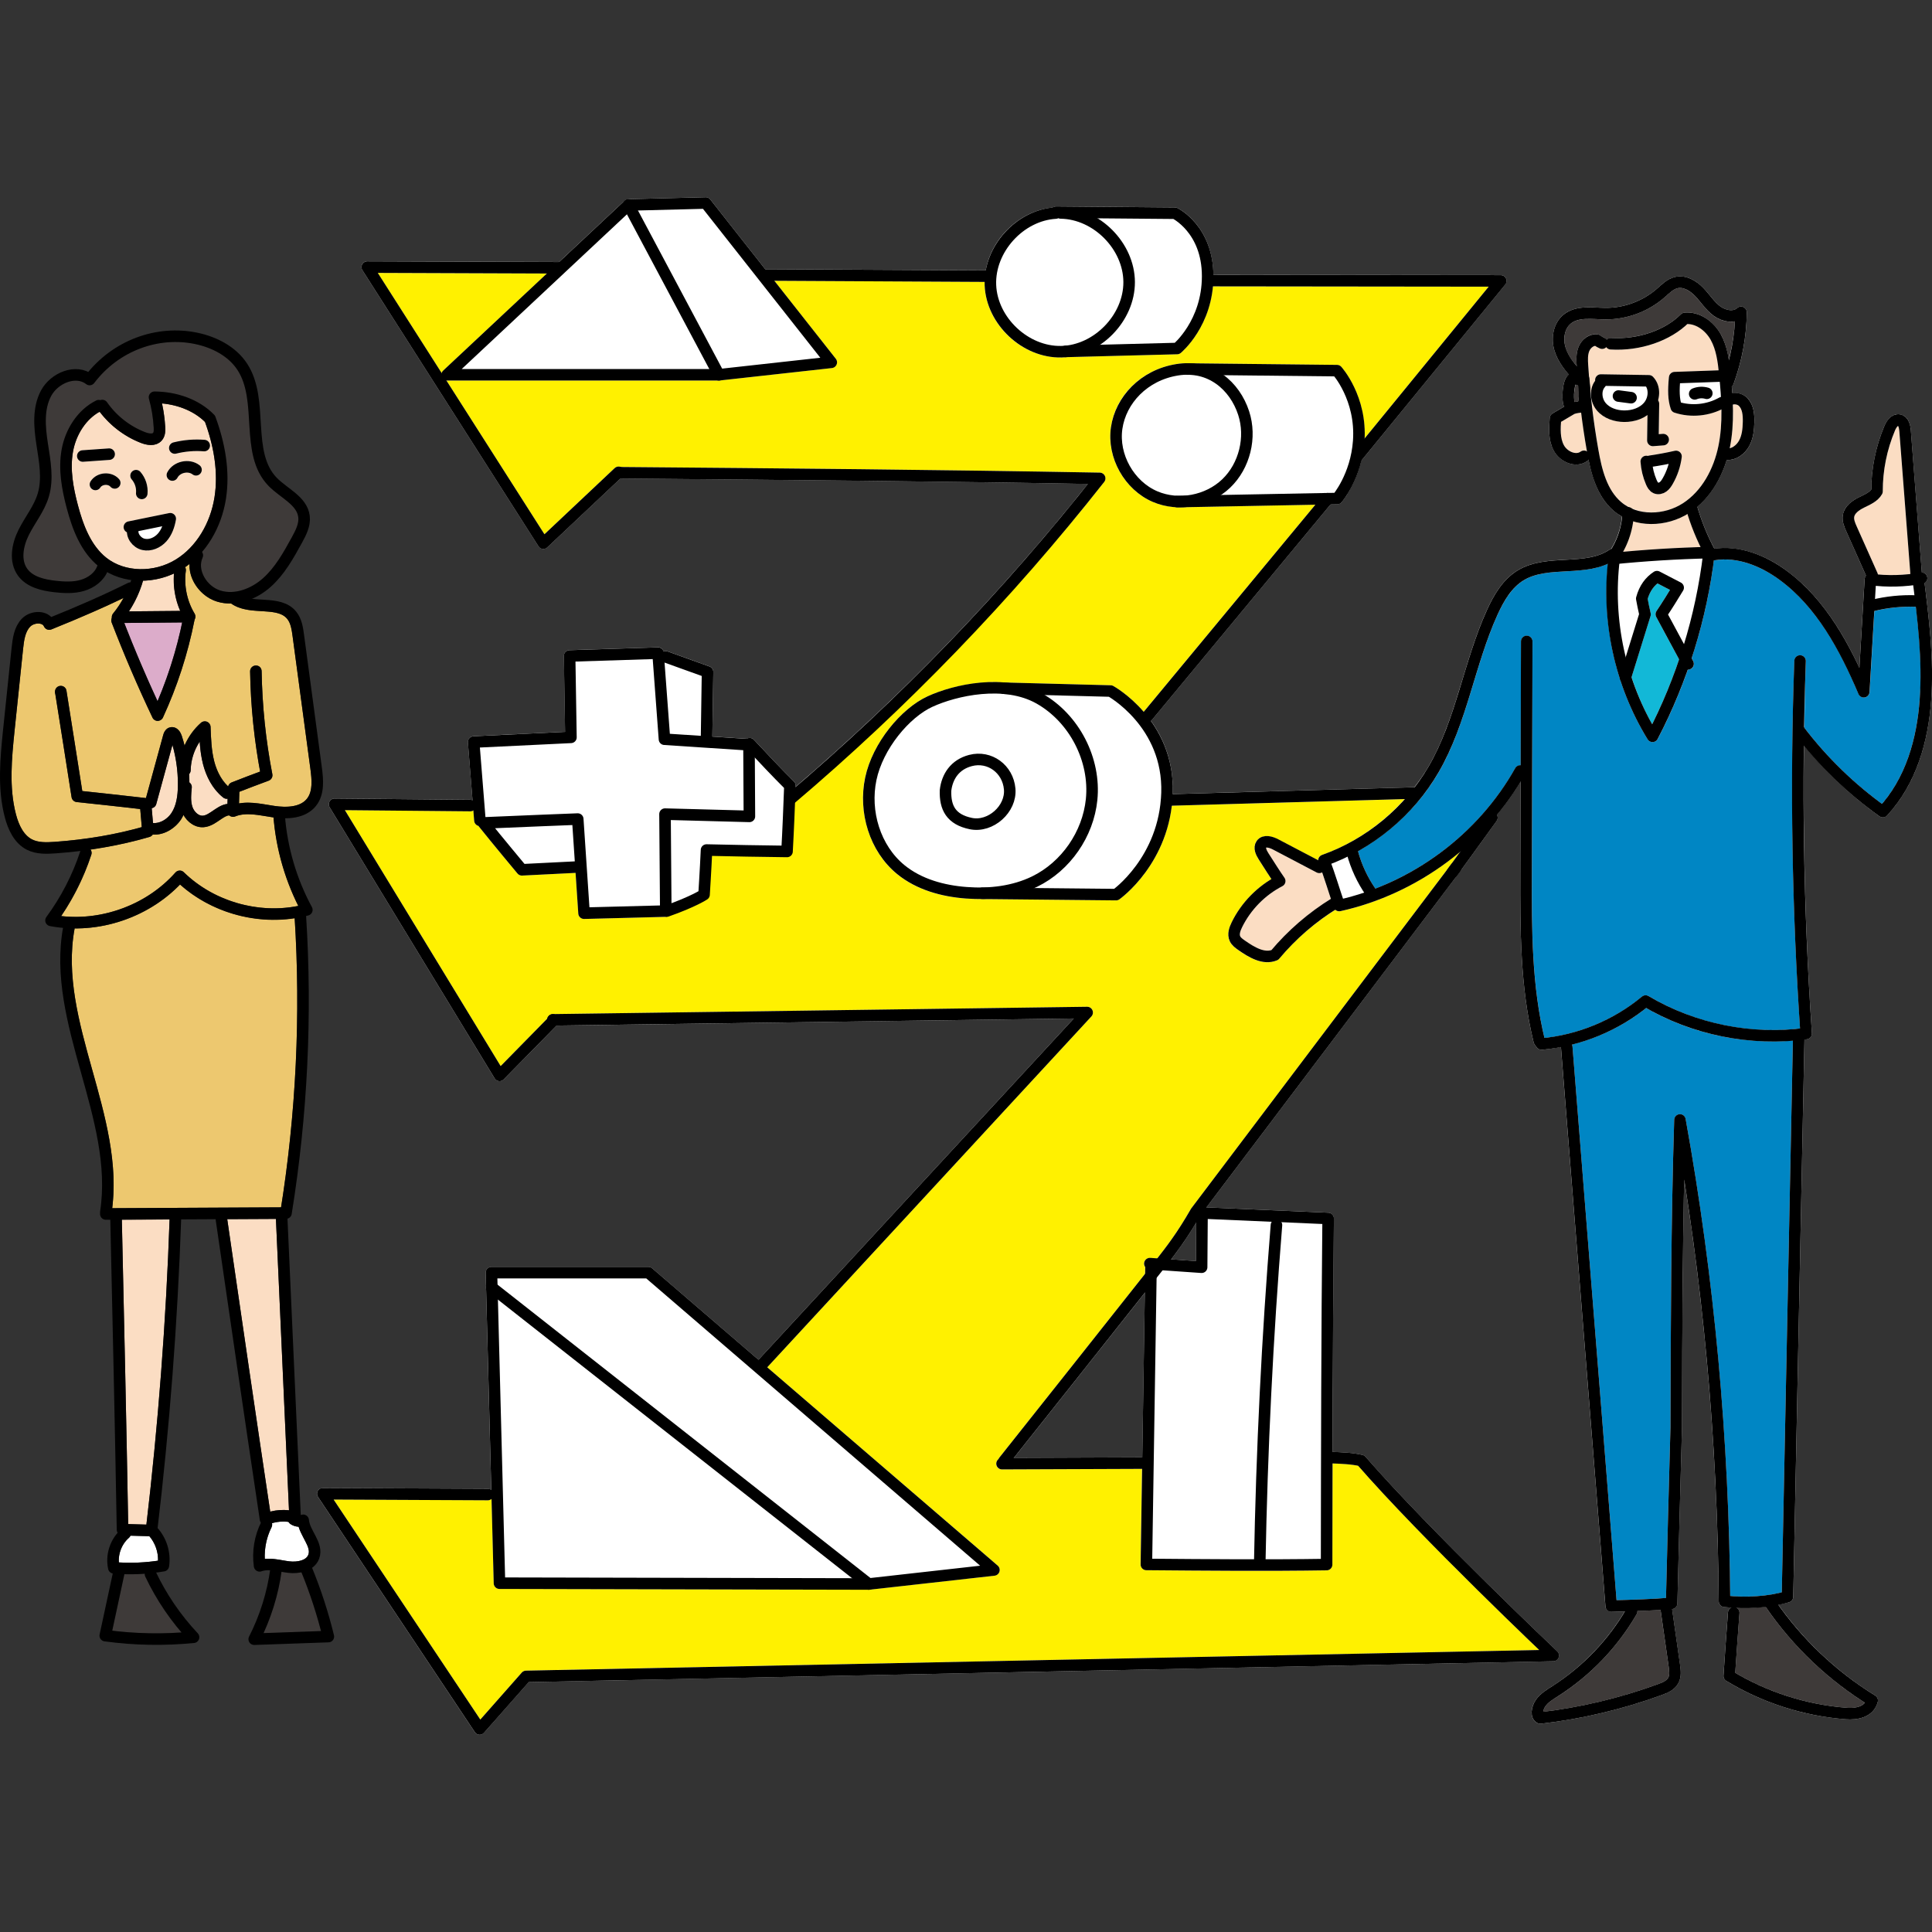 <?xml version="1.0" encoding="UTF-8"?><svg id="_レイヤー_1" xmlns="http://www.w3.org/2000/svg" viewBox="0 0 720 720"><rect x="0" y="0" width="720" height="720" fill="#333333" stroke="none"/><defs><style>.cls-1,.cls-2{fill:none;}.cls-2{stroke:#000;stroke-linecap:round;stroke-linejoin:round;stroke-width:4.3px;}.cls-3{fill:#edc86f;}.cls-4{fill:#3e3a39;}.cls-5{fill:#fff;}.cls-6{fill:#0086c4;}.cls-7{fill:#dcacca;}.cls-8{fill:#fff100;}.cls-9{fill:#fbddc3;}.cls-10{fill:#12b8d7;}</style></defs><path class="cls-5" d="M717.22,217.32c.68-.41,1.11-1.19,1.03-2.03-.09-1.08-.98-1.9-2.05-1.94l-4.1-52.95c-.33-4.31-2.3-5.6-3.89-5.93-2.38-.48-4.62,1.11-5.96,4.29-3.14,7.44-4.83,15.63-4.9,23.71-.81,1.03-2.28,1.74-3.83,2.49l-.74.36c-3.6,1.78-5.57,3.95-6.01,6.61-.39,2.35.56,4.48,1.26,6.03l7.4,16.6c-.3.35-.52.77-.55,1.24l-1.95,33.06c-6.24-13.28-14.5-26.9-27.19-36.23-8.82-6.48-18.32-9.33-26.83-8.14-2.64-4.98-4.78-10.23-6.36-15.64,4.92-4.22,8.73-10.3,10.93-17.42.12,0,.24.01.36.01,3.19,0,6.31-2.01,8.06-5.23,1.56-2.87,1.83-6.1,1.9-8.88.07-2.85-.17-6.45-2.58-8.98-1.38-1.45-3.58-2.13-5.65-1.86-.06-.85-.12-1.7-.19-2.55.27-.23.53-.49.67-.86,3.16-8.57,4.82-17.54,4.93-26.66.01-.86-.49-1.64-1.27-1.99-.78-.35-1.7-.2-2.33.38-1.51,1.38-4.34.78-6.22-.6-1.45-1.07-2.65-2.53-3.92-4.08-.78-.95-1.56-1.9-2.4-2.77-3.29-3.44-7.16-4.94-10.62-4.14-2.5.59-4.35,2.25-5.98,3.71l-.79.7c-5.17,4.51-12.06,7.09-18.92,7.09h-.18c-.92,0-1.87-.05-2.82-.09-4.31-.2-9.19-.4-12.91,2.67-4.05,3.36-4.59,9.12-3.32,13.35,1.04,3.46,3.11,6.34,5.38,8.94-.53.42-1,.95-1.35,1.71-.97,2.11-1.34,6.53-.78,9.28.07.34.21.64.42.9l-4.38,2.59c-.6.36-.99.98-1.05,1.68-.28,3.66-.64,8.22,1.49,12.17,1.32,2.46,3.83,4.36,6.55,4.98.61.14,1.22.21,1.81.21,1.54,0,2.98-.46,4.19-1.35.17-.13.29-.29.42-.46,1.49,7.29,3.88,14.37,9.38,19.06.95.81,1.98,1.53,3.07,2.14-.39,4.29-1.79,8.45-4.06,12.11-.24.06-.48.14-.7.29-4.51,3.06-10.24,3.37-16.3,3.7-6.12.33-12.45.68-17.86,3.99-5.77,3.53-9.13,9.74-11.41,14.76-3.77,8.3-6.46,17.15-9.06,25.7-3.37,11.09-6.85,22.55-12.69,32.6-1.56,2.69-3.36,5.24-5.27,7.72l-90.08,2.56c0-.12.02-.24.03-.36.37-11.65-3.54-20.57-8.17-27.01.17-.11.35-.21.49-.38l66.48-80.21,2.55-.05c.61-.01,1.19-.29,1.59-.75.25-.29,5.02-6.09,7.34-15.6.04-.05.1-.06.15-.11l53.48-65.43c.52-.64.63-1.53.28-2.28-.35-.75-1.11-1.23-1.94-1.23l-107.12-.11c-.24-18.3-12.87-24.64-13.42-24.9-.29-.14-.6-.21-.91-.21l-44.24-.38h-.02c-.46,0-.86.18-1.21.42-12.35,1.18-22.86,11.36-25.03,23.41l-81.43-.44h-.01c-.23,0-.43.06-.64.13l-20.59-26.13c-.42-.53-1.06-.81-1.74-.82l-28.78.73s-.04.01-.06.01c-.11,0-.22.05-.33.07-.16.03-.31.07-.46.14-.03.01-.07.01-.1.03-.07.04-.12.11-.19.15-.09.06-.19.1-.27.17l-24.4,22.84-71.49-.26h0c-.78,0-1.5.43-1.88,1.11-.38.69-.35,1.53.07,2.19l65.62,102.9c.34.54.91.9,1.55.98.09.01.18.02.26.02.54,0,1.07-.21,1.47-.59l27.26-25.67c56.99.48,115.87.98,174.22,2.02-32.59,40.92-69.22,78.84-108.93,112.89,0-.12.01-.25.02-.37.02-.6-.21-1.18-.63-1.61-5.18-5.14-10.14-10.45-14.93-15.58-.7-.75-1.8-.85-2.65-.34l-12.84-.84.36-24.06c.01-.92-.56-1.74-1.42-2.05l-15.61-5.62c-.52-.19-1.05-.15-1.52.04-.27-.92-1.1-1.61-2.09-1.55l-32.96,1.05c-1.17.04-2.1,1.01-2.08,2.18l.45,28.25-34.17,1.65c-.58.03-1.13.29-1.51.73s-.57,1.01-.53,1.59l1.71,21.53c-.25-.1-.52-.17-.8-.17l-50.59-.47h-.02c-.77,0-1.48.42-1.87,1.09-.39.68-.37,1.51.03,2.18l61.49,101.03c.35.57.93.94,1.59,1.02.08.01.16.01.25.01.57,0,1.13-.23,1.53-.64l19.7-20.07,192.76-2.65-117.51,127.2-39.62-34.09c-.39-.34-.89-.52-1.4-.52h-58.49c-.58,0-1.13.23-1.54.65-.4.42-.63.98-.61,1.55l.12,4.71c-.15.45-.12.91.03,1.35l1.93,74.9c-.36-.28-.79-.47-1.28-.48l-61.49-.29c-.86.05-1.52.43-1.9,1.13-.38.7-.34,1.55.1,2.21l58.45,87.67c.37.56.98.91,1.64.95.05,0,.1,0,.14,0,.61,0,1.2-.26,1.61-.73l16.67-18.89,381.86-7.78c.87-.02,1.64-.56,1.96-1.37.31-.81.11-1.73-.53-2.33-.48-.45-47.82-45.33-71.43-72.5-.3-.34-.69-.58-1.13-.68-3.42-.81-7.33-.98-11.15-1.12.07-28.94.19-58.17.49-86.98.01-1.16-.9-2.12-2.05-2.17l-45.45-1.98,93.24-123.47s.08-.05.11-.09l.85-1.17.39-.51s.02-.05.03-.07l13.51-18.69c.51-.7.52-1.6.12-2.31,3.24-3.91,6.19-8.04,8.82-12.38l-.09,34.02c-.06,20.85-.12,42.41,4.96,63.17.06.25.18.51.32.72.37.55.75,1.08,1.09,1.42.4.4.95.62,1.51.62.07,0,.13,0,.19,0,2.38-.22,4.75-.6,7.1-1.05,0,.08-.03.15-.03.22l16.58,208.31c.09,1.12,1.14,1.98,2.26,1.98.02,0,.04,0,.06,0,1.62-.04,3.25-.09,4.88-.14-6.72,11.19-16.03,20.81-27.02,27.85l-.48.3c-1.93,1.23-4.13,2.63-5.63,4.78-1.35,1.94-1.9,4.37-1.39,6.2.33,1.18,1.08,2.08,2.13,2.54.27.12.57.18.87.18.08,0,.17,0,.25-.01,15.38-1.79,30.55-5.39,45.09-10.71,2.25-.83,4.77-1.91,6.11-4.32,1.32-2.37.92-5.12.66-6.94l-2.96-20.78s.01,0,.02,0c1.09-.1,1.93-.99,1.96-2.09.53-21.24,1.06-42.48,1.71-65.53.08-30.32.17-61.48.82-92.5,8.16,51.51,12.49,104.3,12.88,157.24,0,1.09.84,2.01,1.92,2.12.95.1,1.88.11,2.83.17-.72.3-1.25.97-1.31,1.81-.58,7.83-1.16,15.66-1.67,23.58-.05.8.34,1.56,1.03,1.98,13.45,8.17,28.85,13.11,44.54,14.3.55.04,1.08.06,1.6.06,5.5,0,9.23-2.33,10.32-6.52.24-.91-.15-1.88-.95-2.37-14.09-8.66-26.52-20.35-36.09-33.85,1.37-.28,2.75-.56,4.02-.93.9-.27,1.52-1.08,1.54-2.02l4.17-207.69c.31-.04.62-.05.92-.09,1.12-.15,1.93-1.15,1.85-2.28-2.43-35.55-3.4-71.49-2.97-107.25,8.2,9.99,17.6,18.91,28.15,26.43.38.27.81.4,1.25.4.58,0,1.15-.23,1.58-.69,9.61-10.36,15.14-24.82,16.44-42.99,1.05-14.67-.67-29.36-2.46-43.62ZM425.69,543.17c-.1-.01-.19-.06-.3-.06h0l-47.53.18c14.74-18.56,29.68-37.37,48.79-61.52l-.95,61.4ZM445.68,469.96l-9.24-.64c2.86-3.72,5.87-7.86,9.35-13.68l-.11,14.32Z"/><path class="cls-9" d="M595.64,167.4c-1.15-6.54-1.99-13.16-2.69-19.79.15,1.88.84,3.76,2.13,5.31,2.27,2.72,5.98,4.3,10.2,4.34h.13c3.23,0,6.25-.95,8.56-2.61l-.14,9.45c0,.6.24,1.19.68,1.6.4.38.92.58,1.47.58.06,0,.12,0,.17,0l3.84-.31c1.18-.1,2.06-1.13,1.97-2.31s-1.12-2.06-2.31-1.97l-1.48.12.17-11.29c0-.49-.18-.93-.45-1.29.91-3.12.31-6.56-1.84-8.79-.4-.41-.94-.65-1.51-.66l-17.89-.29c-1.35.09-2.16.93-2.18,2.11,0,.1,0,.2.01.29-1.13,1.49-1.63,3.38-1.56,5.29-.38-3.7-.79-7.4-1.03-11.09-.13-2.03-.2-3.82.41-5.27.47-1.12,1.47-1.89,2.35-1.9.15.15.31.3.51.4l.96.48c.31.15.63.22.95.22.59,0,1.11-.31,1.52-.75.36.54.93.93,1.62.97,10.82.69,21.73-2.96,28.64-9.48,3.81-.07,7.01,2.87,8.69,5.89,1.83,3.28,2.47,7.11,2.94,11.36l-16.46.58c-1.08.04-1.96.87-2.06,1.94-.53,5.46-.34,8.8.69,11.89.22.65.72,1.15,1.37,1.36,2.32.76,4.76,1.13,7.21,1.13,3.56,0,7.1-.84,10.3-2.38.07,4.58-.19,9.18-1.12,13.69-1.91,9.34-6.73,17.11-13.2,21.32-5.9,3.83-13.46,4.39-19.24,1.85-.2-.14-.42-.23-.67-.3-1.12-.55-2.19-1.18-3.12-1.98-5.52-4.72-7.31-12.64-8.54-19.7Z"/><path class="cls-9" d="M53.3,216.41c3.93-.09,7.9-1,11.59-2.73-.4,4.78.34,9.61,2.27,13.99l-19.11.17c2.31-3.51,4.09-7.4,5.24-11.43Z"/><path class="cls-9" d="M65.48,208.54c-8.15,4.99-19.01,4.72-25.83-.67-6.08-4.8-8.87-13-10.62-19.61-1.59-5.99-3.05-13.05-1.83-19.9,1.15-6.51,4.94-12.16,9.94-14.93,3.92,5.2,9.36,9.31,15.44,11.65,3.38,1.29,6.14.94,7.77-1,1.4-1.66,1.28-3.87,1.22-4.93-.16-2.97-.57-5.93-1.2-8.81,6.39.59,12.1,3.04,16.03,6.9,3.69,10.16,4.88,19.59,3.55,28.04-1.57,9.97-6.98,18.67-14.47,23.26Z"/><path class="cls-1" d="M116.3,584.3c1.14-.82,2.07-1.92,2.63-3.38,1.34-3.53-.36-6.71-1.85-9.51-.94-1.76-1.82-3.42-1.95-5.01-.06-.68-.43-1.29-1.01-1.65-.58-.36-1.3-.42-1.93-.17-.04.01-.08,0-.12.01l-4.95-110.46c.8-.21,1.44-.85,1.58-1.71,5.93-36.66,7.73-74.03,5.37-111.09,0,0,0,0,0-.01.27-.07.56-.09.83-.16.64-.17,1.16-.62,1.42-1.22.26-.6.23-1.29-.08-1.88-5.5-10.17-8.89-21.59-9.93-33.12,5.15-.02,9.08-1.6,11.49-4.67,3.46-4.41,2.63-10.65,2.13-14.37l-6.63-49.38c-.36-2.64-.8-5.94-2.88-8.53-3.18-3.96-8.24-4.27-12.7-4.53-1.32-.08-2.59-.18-3.81-.34,2.45-1.05,4.83-2.52,6.98-4.44,5.17-4.61,8.6-10.86,11.62-16.38,1.42-2.6,3.38-6.16,2.92-10.03-.59-4.98-4.58-8.02-8.1-10.71-1.52-1.16-2.97-2.26-4.15-3.48-5.07-5.2-5.53-12.88-6.02-21.01-.45-7.49-.92-15.23-5.08-21.59-3.75-5.72-10.35-9.81-18.57-11.52-14.9-3.09-30.63,2.63-40.61,14.62-2.16-1.04-4.7-1.32-7.33-.77-4.28.9-8.22,3.84-10.27,7.66-3.31,6.16-2.78,13.38-1.72,20.28l.24,1.54c.89,5.64,1.8,11.47.22,16.68-.88,2.9-2.49,5.54-4.2,8.34-1.03,1.69-2.06,3.38-2.94,5.14-3.23,6.44-3.3,12.83-.17,17.1,3.25,4.44,8.9,5.61,13.46,6.13,3.37.39,7.32.63,11.1-.47,4.02-1.16,7.13-3.8,8.61-7.09,2.75,1.56,5.78,2.58,8.97,3.03-.09.3-.19.59-.3.88-.31,0-.62.07-.91.21-8.31,4.13-17.17,8.07-28.54,12.69-.9-.9-2.11-1.52-3.5-1.76-2.72-.48-5.66.47-7.51,2.42-2.97,3.12-3.44,7.58-3.8,11.06-1.06,10.08-2.12,20.15-3.15,30.23-1.04,10.17-2.22,21.7.63,32.63,1.59,6.11,4.37,10.2,8.27,12.16,2.31,1.16,4.81,1.48,7.29,1.48,1.13,0,2.26-.07,3.37-.14,3.13-.22,6.23-.52,9.27-.9,0,.02-.02.03-.03.05-2.9,8.83-7.16,17.1-12.67,24.58-.44.59-.54,1.37-.27,2.06.27.69.87,1.19,1.6,1.32,1.62.31,3.25.53,4.89.67-3.25,18.3,1.86,36.67,6.83,54.43,4.71,16.86,9.58,34.28,6.97,51.52v.68c0,.57.23,1.12.63,1.52.4.4.95.63,1.51.63h1.66s0,.42,0,.42c.86,38.39,1.72,76.78,2.39,115.12,0,.41.16.77.36,1.09-3.2,3.63-4.62,8.85-3.55,13.57.19.84.88,1.41,1.7,1.58l-4.89,22.76c-.13.58,0,1.19.34,1.68.34.49.88.81,1.47.9,6.38.87,12.82,1.31,19.26,1.31,4.73,0,9.45-.23,14.15-.71.81-.08,1.51-.62,1.8-1.38.29-.77.11-1.63-.45-2.23-6.32-6.72-11.54-14.36-15.52-22.68,1.03-.13,2.06-.22,3.08-.4.91-.16,1.62-.88,1.76-1.79.78-5.13-.84-10.43-4.29-14.3,4.49-38.09,7.45-76.79,8.78-115.08l12.96-.07c-.03.2-.06.41-.03.62,5.41,37.17,10.82,74.34,16.4,111.54.05.36.21.68.42.96-2.47,5.03-3.41,10.83-2.63,16.37.09.64.46,1.2,1.01,1.54.55.33,1.22.4,1.83.19.98-.35,2.05-.43,3.17-.38-1.24,8.63-3.85,16.95-7.81,24.72-.35.68-.31,1.49.1,2.13.4.62,1.08.99,1.81.99.03,0,.05,0,.08,0l27.63-.98c.65-.02,1.25-.33,1.64-.85.39-.51.53-1.18.38-1.81-2.08-8.53-4.83-16.98-8.16-25.11Z"/><path class="cls-5" d="M42.82,169.1c-.08-1.18-1.14-2.05-2.29-1.99l-9.83.69c-1.18.08-2.08,1.11-1.99,2.29.08,1.13,1.02,2,2.14,2,.05,0,.1,0,.15,0l9.83-.69c1.18-.08,2.08-1.11,1.99-2.29Z"/><path class="cls-5" d="M65.14,169.11c.17,0,.35-.02.52-.06,3.37-.84,6.83-1.13,10.29-.86,1.19.07,2.22-.79,2.31-1.98.09-1.18-.79-2.22-1.98-2.31-3.92-.3-7.84.03-11.66.97-1.15.29-1.85,1.45-1.57,2.6.24.98,1.12,1.63,2.08,1.63Z"/><path class="cls-5" d="M38.86,176.44c-2.15.17-4.06,1.28-5.11,2.96-.63,1-.33,2.33.68,2.96.35.22.75.33,1.14.33.72,0,1.42-.36,1.82-1.01.34-.54,1.01-.9,1.81-.96.78-.08,1.52.18,1.94.66.78.89,2.14.98,3.03.2.89-.78.98-2.14.2-3.03-1.31-1.5-3.37-2.27-5.52-2.12Z"/><path class="cls-5" d="M74.75,176.39c.72-.94.55-2.29-.39-3.01-1.8-1.39-4.21-1.88-6.6-1.35-2.4.53-4.38,1.99-5.43,4.01-.55,1.05-.14,2.35.92,2.9.32.16.65.24.99.24.78,0,1.52-.42,1.91-1.16.45-.87,1.4-1.54,2.54-1.79,1.15-.26,2.28-.04,3.06.56.94.72,2.29.55,3.01-.39Z"/><path class="cls-5" d="M50.7,183.68c-.11,1.18.75,2.23,1.93,2.34.07,0,.14.01.21.01,1.09,0,2.03-.83,2.14-1.94.29-2.97-.68-5.97-2.64-8.23-.78-.9-2.14-.99-3.03-.21-.9.78-.99,2.14-.21,3.03,1.17,1.35,1.77,3.22,1.6,5Z"/><path class="cls-5" d="M63.02,191.22l-15.23,3.11c-1.16.24-1.91,1.37-1.67,2.53.14.68.59,1.22,1.17,1.51.06,1.1.41,2.19,1.03,3.2,1.06,1.72,2.75,2.96,4.65,3.4.58.13,1.18.2,1.78.2,2.61,0,5.31-1.23,7.24-3.39,1.79-2,2.96-4.64,3.57-8.08.12-.7-.11-1.42-.61-1.91-.51-.49-1.23-.71-1.93-.56Z"/><path class="cls-5" d="M58.8,198.91c-1.33,1.49-3.29,2.23-4.86,1.87-.77-.18-1.52-.74-1.97-1.47-.17-.28-.43-.79-.4-1.38l8.89-1.81c-.44,1.11-.99,2.03-1.67,2.78Z"/><path class="cls-4" d="M30.08,216.09c-3.05.89-6.47.66-9.42.33-3.69-.42-8.22-1.31-10.49-4.4-3.19-4.35-.39-10.77.55-12.64.83-1.65,1.8-3.24,2.77-4.83,1.77-2.9,3.61-5.9,4.65-9.33,1.86-6.15.87-12.47-.09-18.59l-.24-1.52c-.95-6.16-1.45-12.55,1.26-17.59,1.45-2.69,4.34-4.85,7.37-5.49,1.52-.32,3.73-.39,5.62,1.08.45.35,1.02.51,1.6.43.57-.07,1.08-.37,1.43-.83,8.9-11.72,23.64-17.42,37.53-14.54,4.11.85,11.64,3.24,15.85,9.67,3.54,5.4,3.95,12.24,4.38,19.49.52,8.56,1.05,17.41,7.23,23.75,1.41,1.44,3.04,2.69,4.63,3.9,3.12,2.38,6.07,4.62,6.44,7.79.27,2.32-.93,4.75-2.42,7.47-3,5.47-6.1,11.12-10.72,15.24-3.8,3.39-9.96,6.39-15.86,4.61-2.73-.83-5.21-3.05-6.46-5.82-1.02-2.24-1.09-4.52-.23-6.44.33-.74.19-1.54-.26-2.15,4.57-5.31,7.78-12.19,8.97-19.74,1.46-9.3.14-19.61-3.92-30.63-.1-.28-.27-.54-.48-.76-5.28-5.43-13.37-8.59-22.19-8.66-.63.07-1.31.31-1.72.84-.41.53-.55,1.23-.36,1.88.97,3.48,1.56,7.1,1.76,10.76.02.43.08,1.57-.22,1.93-.28.34-1.38.35-2.94-.24-5.7-2.19-10.75-6.15-14.23-11.16-.57-.82-1.62-1.12-2.52-.79-.5-.14-1.06-.1-1.54.14-6.51,3.23-11.44,10.26-12.87,18.34-1.36,7.68.2,15.31,1.91,21.75,1.86,7.03,4.88,15.71,11.5,21.33-.05.09-.12.16-.16.26-.83,2.31-3.18,4.28-6.14,5.14Z"/><path class="cls-7" d="M67.89,231.95c-2.1,10.06-5.15,19.92-9.17,29.38-4.44-9.58-8.58-19.37-12.4-29.18l21.57-.2Z"/><path class="cls-3" d="M20.4,313.73c-3.07.21-6.03.31-8.43-.89-2.74-1.38-4.77-4.54-6.04-9.4-2.65-10.18-1.51-21.3-.51-31.11,1.03-10.07,2.09-20.15,3.17-30.44.36-3.43.81-6.41,2.62-8.32.85-.89,2.39-1.38,3.66-1.15.77.13,1.27.47,1.51,1.02.47,1.06,1.69,1.55,2.77,1.13,10.61-4.28,19.07-7.97,26.86-11.72-1.13,2.06-2.41,4.03-3.89,5.82-.37.45-.45,1.01-.4,1.57-.27.53-.34,1.15-.11,1.75,4.6,11.94,9.72,23.87,15.22,35.45.36.75,1.11,1.22,1.94,1.22.7-.07,1.6-.49,1.95-1.25,5.33-11.57,9.28-23.77,11.75-36.26.02-.08,0-.15,0-.23.02-.03.06-.05.08-.08.38-.67.36-1.5-.03-2.16-2.83-4.71-4.02-10.52-3.26-15.96.07-.5-.07-.97-.3-1.37.57-.39,1.16-.77,1.7-1.2-.09,1.94.25,3.95,1.14,5.91,1.77,3.92,5.19,6.96,9.13,8.15,1.55.47,3.18.7,4.84.7.11,0,.22-.03.32-.03,3.35,2.4,7.43,2.65,11.37,2.88,4.09.25,7.63.46,9.61,2.93,1.33,1.66,1.67,4.18,1.97,6.41l6.63,49.38c.56,4.13.91,8.4-1.25,11.15-2.63,3.35-8.07,3.33-12.15,2.72l-2.29-.37c-3.59-.6-7.28-1.21-10.9-.57l.12-4.33c3.63-1.43,7.29-2.79,10.94-4.15.98-.37,1.56-1.39,1.36-2.42-2.43-12.51-3.78-25.42-3.99-38.37-.02-1.19-.83-2.2-2.18-2.11-1.19.02-2.13,1-2.11,2.18.21,12.59,1.47,25.14,3.73,37.33-3.56,1.33-7.12,2.66-10.65,4.07-.64.26-1.03.83-1.2,1.48-2.98-2.77-4.53-6.54-5.25-9.36-1.06-4.12-1.21-8.55-1.36-12.83-.03-.83-.53-1.57-1.29-1.9-.77-.33-1.65-.19-2.27.36-2.65,2.33-4.73,5.29-6.13,8.53-.32-1.25-.65-2.49-1.06-3.72-.21-.65-.86-2.22-2.29-2.9-.77-.36-1.63-.39-2.42-.1-1.59.61-2.02,2.2-2.19,2.79l-6.42,23.46c-7.97-.9-15.93-1.81-23.74-2.62-1.95-12.48-3.91-24.96-5.9-37.43-.18-1.11-1.19-1.81-2.29-1.69-1.12.09-1.98,1.13-1.98,2.25,0,.25.04.48.12.7,2.05,12.81,4.05,25.63,6.06,38.46.15.96.93,1.71,1.9,1.81,7.76.8,15.69,1.69,23.69,2.6l.59,6.75c-10.06,2.82-20.96,4.66-32.43,5.48Z"/><path class="cls-9" d="M70.57,291.62c-.01-1.04-.04-2.08-.1-3.11.38-.38.59-.9.6-1.5.06-3.76,1.27-7.49,3.35-10.62.19,2.8.53,5.62,1.25,8.41.96,3.72,3.04,8.89,7.53,12.43.39.31.86.46,1.33.46.1,0,.2-.05.3-.07l-.05,1.98c-2.04.23-3.81,1.43-5.32,2.46-1.37.94-2.66,1.83-3.86,1.92-1.68.14-3.28-1.55-3.87-3.23-.76-2.19-.5-4.86-.26-7.22.08-.79-.3-1.49-.89-1.92Z"/><path class="cls-9" d="M57.01,306.7l-.48-5.52c.79-.14,1.48-.7,1.7-1.53l6.04-22.04c1.38,4.88,2.07,9.91,2.03,15-.03,4.64-.8,7.94-2.41,10.38-1.42,2.15-4.18,3.99-6.89,3.7Z"/><path class="cls-3" d="M34.04,318.5c.23-.69.05-1.39-.35-1.93,7.68-1.1,15.08-2.64,22.05-4.68.5-.15.91-.47,1.19-.89.22.01.43.05.65.05,4.06,0,7.87-2.58,9.91-5.68.36-.55.58-1.14.87-1.72,1.39,2.52,3.97,4.64,7.07,4.64.16,0,.32,0,.48-.02,2.36-.17,4.29-1.49,5.99-2.66,1.58-1.09,2.69-1.74,3.63-1.71.05.04.07.1.12.13.6.41,1.37.49,2.03.22,3.44-1.4,7.41-.74,11.61-.05l2.37.38c.11.02.2,0,.3.02.93,11.41,4.09,22.75,9.22,33-15.14,3.05-31.63-1.74-42.68-12.56-.42-.41-.91-.62-1.58-.61-.59.02-1.14.28-1.53.72-10.49,11.86-26.92,18.02-42.59,16.24,4.8-7.07,8.58-14.76,11.26-22.91Z"/><path class="cls-3" d="M34.47,399.06c-4.87-17.43-9.91-35.46-6.68-52.92,0-.05,0-.1,0-.16.12,0,.24.02.35.02,14.46,0,28.88-5.95,38.96-16.37,11.45,10.24,27.56,14.86,42.72,12.52,2.25,35.95.55,72.2-5.06,107.79l-62.93.32c2.14-17.23-2.68-34.49-7.35-51.2Z"/><path class="cls-4" d="M54.15,587.56c3.57,7.52,8.1,14.51,13.5,20.81-8.6.6-17.26.38-25.83-.65l4.49-20.9c.02-.08,0-.15,0-.22.72.02,1.44.09,2.16.09,1.84,0,3.67-.1,5.51-.23-.03.37,0,.75.16,1.11Z"/><path class="cls-5" d="M44.29,582.27c-.24-3.41,1.18-6.96,3.77-9.2.25-.22.42-.48.55-.77,2.48.07,4.87.14,7.02.19,2.15,2.49,3.36,5.83,3.26,9.13-4.83.72-9.74.94-14.61.65Z"/><path class="cls-9" d="M54.56,568.18c-2.12-.05-4.43-.12-6.79-.19-.66-37.67-1.51-75.38-2.36-113.09v-.35s17.79-.09,17.79-.09c-1.32,37.84-4.22,76.09-8.64,113.73Z"/><path class="cls-9" d="M84.68,454.36v-.02s18.15-.09,18.15-.09l4.87,108.59c-2.33-.26-4.72-.09-7,.51-5.45-36.34-10.73-72.66-16.02-108.99Z"/><path class="cls-5" d="M101.2,569.13c.24-.47.26-.98.15-1.46,2.02-.6,4.14-.77,6.22-.48.16.29.36.57.66.77.91.61,1.97.96,3.06,1.01.49,1.6,1.28,3.09,2,4.45,1.41,2.65,2.23,4.38,1.62,5.98-.83,2.19-4.26,2.81-7.09,2.47-.83-.1-1.67-.25-2.5-.39-2.08-.36-4.35-.75-6.64-.52-.17-4.06.71-8.19,2.54-11.82Z"/><path class="cls-4" d="M98.22,608.62c3.32-7.26,5.55-14.94,6.68-22.87.8.14,1.6.28,2.39.37.65.08,1.33.12,2.02.12,1,0,2.02-.1,3.02-.3,2.91,7.11,5.37,14.47,7.31,21.92l-21.41.76Z"/><path class="cls-5" d="M361.37,309.02c.81.17,1.65.25,2.48.25,3.38,0,6.84-1.35,9.62-3.82,3.47-3.09,5.32-7.42,4.95-11.6-.38-4.28-2.54-8.1-5.94-10.5-3.28-2.31-7.42-3.05-11.36-2.01-6.15,1.61-10.12,6.34-10.9,13.14-.26,8.17,3.38,12.93,11.15,14.54Z"/><path class="cls-5" d="M362.22,285.5c.83-.22,1.66-.33,2.48-.33,1.89,0,3.72.58,5.31,1.7,2.36,1.66,3.87,4.35,4.13,7.36.25,2.83-1.07,5.83-3.53,8.02-2.46,2.19-5.61,3.15-8.38,2.57-5.76-1.19-7.92-4.05-7.74-10.01.33-2.81,1.76-7.75,7.71-9.31Z"/><path class="cls-5" d="M607.85,150.36c1.06,0,1.98-.78,2.13-1.86.16-1.18-.67-2.26-1.85-2.41l-4.69-.63c-1.18-.14-2.26.67-2.41,1.85-.16,1.18.67,2.26,1.85,2.41l4.69.63c.1.01.19.02.29.02Z"/><path class="cls-5" d="M631.56,148.93c.27,0,.55-.05.81-.16.97-.39,2.09-.44,3.08-.14,1.14.36,2.33-.29,2.68-1.43.35-1.13-.29-2.33-1.43-2.68-1.95-.6-4.06-.5-5.95.27-1.1.45-1.63,1.7-1.18,2.8.34.83,1.14,1.34,1.99,1.34Z"/><path class="cls-5" d="M616.19,183.8c.57.26,1.18.39,1.81.39,1.03,0,2.08-.34,3-1,1.11-.8,1.82-1.89,2.38-2.85,1.75-3.04,2.9-6.49,3.35-9.97.09-.7-.17-1.39-.69-1.86s-1.23-.66-1.92-.51c-3.16.71-6.38,1.31-9.57,1.78-.17.02-.32.07-.47.12-.22-.06-.47-.08-.71-.07-1.19.08-2.08,1.11-2,2.29.2,2.92.89,5.75,2.04,8.43.49,1.15,1.25,2.55,2.78,3.24Z"/><path class="cls-5" d="M621.86,172.88c-.51,1.86-1.25,3.66-2.2,5.32-.34.59-.72,1.18-1.16,1.5-.23.17-.48.19-.52.2-.04-.02-.24-.16-.62-1.04-.68-1.58-1.17-3.23-1.45-4.93,1.98-.3,3.97-.65,5.95-1.05Z"/><path class="cls-5" d="M699.04,218.33c4.54.45,9.2.37,13.95-.21.15,1.24.31,2.48.46,3.72-4.94-.13-9.87.36-14.7,1.43l.29-4.93Z"/><path class="cls-9" d="M691.01,192.64c.2-1.19,1.44-2.36,3.68-3.46l.7-.34c2.16-1.04,4.6-2.23,5.98-4.65.18-.33.28-.69.28-1.07-.02-7.72,1.56-15.56,4.56-22.68.49-1.17,1.04-1.7,1.07-1.79,0,0,.41.4.54,2.09l4.12,53.15c-4.13.48-8.19.54-12.14.17-.03-.18-.04-.36-.12-.54l-7.72-17.3c-.61-1.37-1.11-2.59-.94-3.58Z"/><path class="cls-10" d="M614.04,223.19c.73-2.45,1.93-4.34,3.65-5.76l4.67,2.42c-1.58,2.57-3.2,5.16-5.02,7.86-.45.66-.49,1.52-.11,2.22l8.52,15.8c-2.8,8.26-6.14,16.34-10.05,24.2-3.15-5.61-5.66-11.52-7.67-17.59l7.06-22.74c.12-.37.13-.76.04-1.14-.46-1.89-.78-3.59-1.1-5.28Z"/><path class="cls-5" d="M621.63,229.03c2.02-3.05,3.81-5.97,5.6-8.9.31-.51.4-1.12.24-1.7-.16-.57-.55-1.06-1.08-1.33l-7.9-4.09c-.69-.35-1.51-.31-2.16.11-3.26,2.12-5.46,5.3-6.56,9.43-.08.31-.09.63-.04.95.33,1.75.65,3.49,1.1,5.41l-4.95,15.94c-2.78-11.3-3.62-23.05-2.36-34.71,10.25-.98,20.61-1.62,30.91-1.91-1.4,10.84-3.69,21.48-6.85,31.85l-5.95-11.03Z"/><path class="cls-5" d="M640.9,142.29c.17,1.88.31,3.77.42,5.68-.21.04-.43.09-.63.2-4.27,2.41-9.53,3.07-14.27,1.83-.46-1.89-.56-4.08-.35-7.2l14.82-.52Z"/><path class="cls-9" d="M645.88,150.75c.78-.18,1.73.07,2.23.58,1.32,1.38,1.44,3.89,1.39,5.91-.05,2.27-.25,4.86-1.38,6.93-.8,1.48-2.17,2.53-3.49,2.85,1.1-5.4,1.32-10.84,1.15-16.2.05-.02.05-.06.11-.08Z"/><path class="cls-4" d="M585.36,120.63c2.45-2.03,6.11-1.87,9.98-1.69,1.01.04,2.01.09,2.98.09h.2c7.89,0,15.8-2.96,21.74-8.15l.84-.75c1.37-1.23,2.66-2.39,4.08-2.73,2.82-.66,5.72,2.07,6.54,2.93.77.8,1.47,1.67,2.18,2.53,1.38,1.68,2.81,3.43,4.69,4.82,2.22,1.64,5.23,2.58,7.95,2.11-.28,4.85-1.07,9.64-2.27,14.34-.53-3.37-1.35-6.62-3-9.57-2.48-4.44-7.63-8.69-13.59-8.03-.49.05-.95.27-1.3.62-5.93,5.95-16.11,9.39-25.93,8.81-.64,0-1.23.27-1.66.71-.2-.29-.45-.55-.78-.71l-.96-.48c-.08-.04-.16-.04-.24-.07-.32-.37-.75-.66-1.27-.75-3.28-.55-6.12,1.86-7.22,4.51-1.04,2.5-.86,5.22-.73,7.2,0,.02,0,.04,0,.05-1.82-2.12-3.41-4.42-4.18-6.99-.83-2.77-.58-6.71,1.94-8.8Z"/><path class="cls-4" d="M587.19,143.34c.27.12.64.28,1.08.38.07.74.12,1.49.14,2.26.04,1.56-.08,2.81-.27,3.6-.45.06-.9.13-1.36.22,0-.02,0-.04-.01-.06-.38-1.88-.09-4.85.42-6.4Z"/><path class="cls-9" d="M589.03,168.31c-.83.61-1.82.56-2.51.41-1.49-.34-2.98-1.47-3.71-2.82-1.28-2.38-1.3-5.25-1.07-8.69l4.77-2.82c.53-.35,1.61-.48,2.67-.62.04,0,.06-.02.1-.03.6,4.82,1.29,9.63,2.12,14.4,0,.02,0,.04.01.05-.72-.43-1.66-.42-2.38.11Z"/><path class="cls-5" d="M598.1,144.24c.12-.13.22-.27.3-.42l15.03.24c.96,1.64.73,4.2-.65,5.9-1.55,1.91-4.43,2.98-7.46,3.01-2.95-.03-5.48-1.04-6.94-2.79-1.32-1.59-1.75-4.35-.28-5.94Z"/><path class="cls-9" d="M615.53,195.3c4.56,0,9.24-1.29,13.38-3.81,1.32,4.24,2.9,8.4,4.84,12.39-9.61.29-19.3.88-28.88,1.75,1.95-3.52,3.21-7.41,3.75-11.39,2.21.68,4.53,1.06,6.91,1.06Z"/><path class="cls-5" d="M415.21,331.24l-29.84-.3c.38-.17.79-.3,1.17-.48,12.21-5.97,21.01-18.62,22.4-32.24,1.57-15.31-6.52-31.24-19.69-39.19l24.01.63c2.94,1.8,20.23,13.37,19.52,35.78-.68,21.28-14.66,33.49-17.56,35.8Z"/><path class="cls-5" d="M347.5,263.4c4.86-2.23,13.7-4.95,22.78-4.95,1.27,0,2.54.07,3.81.18,0,0,0,0,.01,0h.09c4.23.4,8.39,1.47,12.11,3.58,12.25,6.94,19.8,21.57,18.36,35.57-1.25,12.18-9.11,23.49-20.01,28.82-6.82,3.33-15.02,4.66-24.35,3.97-9.68-.72-17.5-3.46-23.24-8.15-8.72-7.13-12.92-19.87-10.45-31.71,2.54-12.12,12.82-23.61,20.89-27.31Z"/><path class="cls-5" d="M497.3,183.66l-42.37.81c1.24-.82,2.45-1.7,3.53-2.74,7.46-7.12,10.29-18.56,7.06-28.47-1.68-5.15-4.92-10.07-9.48-13.45l41.21.44c1.9,2.47,7.86,11.33,6.98,23.89-.71,10.15-5.31,17.28-6.93,19.51Z"/><path class="cls-5" d="M431.34,183.1c-8.83-3.77-14.45-13.78-13.06-23.28,1.48-10.13,9.81-18.12,20.74-19.89,1.21-.2,2.37-.29,3.49-.29.05,0,.09.03.14.03h.29c10.02.2,16.18,7.8,18.51,14.92,2.73,8.36.34,18.02-5.94,24.03-3.88,3.71-9.15,5.82-14.47,6.11h-.7c-3.08.09-6.16-.43-8.99-1.63Z"/><path class="cls-5" d="M447.92,102.92c0,14.17-7.97,22.79-10.1,24.83l-27.81.72c7.68-5.16,12.99-13.95,12.95-23.39-.04-9.72-5.76-18.71-13.87-23.73l28.2.24c1.94,1.13,10.62,7.01,10.63,21.31Z"/><path class="cls-5" d="M393.56,81.54c.31-.02.59-.1.85-.23.26.12.55.19.86.19,12.19.17,23.34,11.42,23.39,23.6.05,12.19-10.99,23.54-23.18,23.81-12.13.45-23.73-10.57-24.23-22.74-.49-12.18,10.14-23.92,22.31-24.63Z"/><polygon class="cls-5" points="305.71 133.32 269.13 137.39 237.75 78.44 261.98 77.83 305.71 133.32"/><polygon class="cls-5" points="233.65 79.87 264.34 137.52 172.07 137.52 233.65 79.87"/><path class="cls-8" d="M203.79,101.94l-38.63,36.17c-.28.26-.44.61-.55.96l-23.82-37.36,63,.23Z"/><path class="cls-5" d="M291.26,315.14c-9.3-.13-18.61-.26-27.91-.51-.96.01-2.15.88-2.2,2.06l-.83,19.4-10.07.02-.25-30.51,29.23.78c.57-.04,1.15-.21,1.56-.61.42-.41.65-.96.65-1.55l-.12-21.88c3.53,3.76,7.12,7.56,10.87,11.3-.27,7.15-.55,14.3-.93,21.49Z"/><polygon class="cls-5" points="261.51 251.91 261.17 274.22 249.65 273.46 247.67 246.93 261.51 251.91"/><path class="cls-5" d="M212.88,276.93c1.16-.06,2.06-1.02,2.05-2.18l-.45-28.21,28.79-.91,2.24,30.02c.08,1.07.93,1.91,2,1.98l29.5,1.94.12,22.47-29.24-.78c-.61-.03-1.15.21-1.56.61-.42.41-.65.97-.64,1.55,0,0,.42,33.3.12,34.12l-26.13.59-2.21-33.02c-.08-1.13-1.02-2.01-2.14-2.01-.03,0-.06,0-.09,0,0,0-22.3.87-34.32,1.4l-2.07-25.93,34.04-1.64Z"/><path class="cls-5" d="M214.22,321.01l-18.75.94c-1.83-2.2-6.96-8.37-10.98-13.31,9.86-.42,23.63-.97,28.82-1.17l.91,13.54Z"/><polygon class="cls-5" points="240.85 476.43 365.28 583.5 324.42 588.09 185.42 478.75 185.36 476.43 240.85 476.43"/><polygon class="cls-5" points="317.54 588.14 188.23 587.86 185.56 484.33 317.54 588.14"/><path class="cls-8" d="M496.54,583.07v-.7c.02-12.22.04-24.58.07-36.99,3.31.12,6.67.27,9.52.85,19.92,22.82,55.81,57.49,67.48,68.66l-377.59,7.69c-.6.01-1.17.28-1.57.73l-15.45,17.51-54.66-81.99,57.46.27h.01c.53,0,1-.21,1.38-.53l.81,31.48c.03,1.16.98,2.09,2.14,2.09l137.6.28s.02.01.04.01c.02,0,.04-.01.06-.01h.18s46.65-5.22,46.65-5.22c.85-.1,1.56-.69,1.81-1.5.25-.82,0-1.71-.65-2.26l-85.89-73.9,120.8-130.76c.58-.63.73-1.55.38-2.33-.35-.78-1.27-1.28-1.99-1.27l-199.11,2.73s-.08.02-.12.03c-.23.02-.45.06-.65.14-.09.04-.16.09-.24.13-.15.08-.29.17-.41.29-.07.07-.13.15-.2.22-.1.12-.19.25-.26.39-.05.09-.08.19-.12.29-.02.07-.06.12-.08.19l-17.36,17.69-58.05-95.38,46.72.44h.02c.42,0,.79-.15,1.13-.36l.31,3.88c.08.94.74,1.68,1.6,1.91.05.08.1.16.17.24,4.78,6.01,14.38,17.51,14.38,17.51.43.52,1.11.82,1.76.77l19.89-1,1.02,15.16c.08,1.13,1.02,2.01,2.14,2.01h.06l30.46-.79c.85-.02,15.97-6.41,16.02-7.56l.85-15.44c7.05.2,17.83.6,27.13.6,1.48,0,2.87-.37,2.93-1.52.34-6.12.4-14.65.89-18.95,42.21-35.84,81.22-75.71,115.48-119.2.51-.64.6-1.51.25-2.25-.35-.74-1.08-1.21-1.9-1.23-59.77-1.1-120.15-1.61-178.54-2.1-.75-.29-1.63-.17-2.25.42l-26.16,24.64-36.59-57.38c.11.02.21.1.32.1h101.24s.03,0,.05,0,.03-.01.05-.01h.18l41.87-4.64c.77-.09,1.44-.59,1.75-1.3.3-.72.19-1.55-.3-2.16l-22.9-29.06,78.4.42c0,.43-.04.86-.02,1.29.59,14.45,13.62,26.87,28.05,26.87.19,0,.38,0,.56,0,.51-.01,1.02-.07,1.52-.12.02,0,.04.01.06.01h.06l41.51-1.08c.48-.01.94-.19,1.31-.49.46-.38,10.55-8.91,11.99-24.81l102.76.11-46.24,56.56c.7-16.09-8.29-26.28-8.68-26.71-.4-.44-.97-.7-1.57-.71l-54.68-.59c-1.69-.08-3.45,0-5.29.3-12.78,2.06-22.55,11.51-24.3,23.51-1.66,11.37,5.05,23.34,15.62,27.85,2.72,1.16,5.65,1.78,8.61,1.94.14.03.27.08.41.08h.04l.91-.02s.07,0,.1,0c.03,0,.06,0,.09,0l50.39-.96-63.95,77.16c-5.4-6.23-10.89-9.35-11.35-9.6-.3-.16-.64-.25-.98-.26l-39.7-1.04s-.05.01-.08.01c-11.18-.9-22.53,2.43-28.43,5.14-10.51,4.82-20.75,18.15-23.3,30.34-2.8,13.37,2,27.8,11.93,35.92,6.43,5.26,15.06,8.32,25.64,9.11,1.71.13,3.38.19,5.02.19.3,0,.58-.04.88-.04.07,0,.12.04.19.04l49.83.5h.02c.44,0,.87-.14,1.24-.39.73-.52,16.87-12.15,19.55-34.9l86.76-2.46c-8.37,9.33-19.06,16.67-30.8,20.83-.54.19-.99.6-1.23,1.12-.13.27-.19.56-.2.85l-14.83-7.78c-3.49-1.83-6.51-1.61-8.06.58-1.27,1.79-1.03,4.09.79,6.95,1.6,2.51,3.19,5.01,4.7,7.28-6.33,3.8-11.53,9.44-14.8,16.07-.89,1.81-1.94,4.52-.72,7.1.74,1.56,2.1,2.52,3.09,3.22,3.5,2.46,7.19,4.61,10.92,4.61,1.2,0,2.41-.22,3.61-.73.31-.13.59-.34.81-.6,5.98-7.16,13.03-13.28,20.93-18.25.39.35.85.59,1.38.59.16,0,.31-.02.47-.05,16.36-3.62,31.74-11.39,44.61-22.14l-3.85,5.32-96.51,127.82c-4.92,8.58-8.63,13.43-12.51,18.4l-1.87-.13c-.14-.03-.28-.05-.42-.05-.07,0-.13,0-.2,0h-.13c-1.15-.07-2.21.8-2.29,1.98-.04.53.12,1.03.42,1.43l-.04,2.5c-21.65,27.37-37.99,47.95-54.27,68.44-.15.19-.24.4-.32.62-.53.39-.89.99-.89,1.7,0,1.18.96,2.14,2.15,2.14h0l51.96-.2c.08,0,.15-.04.23-.05l-.55,35.63c0,.57.34,1.13.74,1.54.4.41,1.08.64,1.65.65,13.35.11,26.98.23,40.51.23,8.89,0,17.75-.05,26.45-.18,1.17-.02,2.11-.97,2.11-2.15Z"/><path class="cls-9" d="M478.69,327.12c-1.85-2.68-3.89-5.89-5.99-9.18-1.12-1.77-.88-2.05-.88-2.05.2-.1,1.13-.05,2.59.72l16.25,8.53c.66.35,1.41.28,2.02-.06.81,2.33,1.57,4.61,2.3,6.87.33,1,.68,2.04,1.01,3.05-8.36,5.17-15.81,11.59-22.16,19.09-2.94.9-6.51-1.19-9.95-3.6-.67-.47-1.43-1-1.68-1.54-.32-.67-.09-1.77.69-3.36,3.21-6.54,8.55-11.98,15.02-15.33.55-.28.95-.79,1.1-1.39.15-.6.03-1.23-.32-1.74Z"/><path class="cls-5" d="M499.08,330.62c-.93-2.86-1.85-5.7-2.93-8.71,2.06-.8,4.1-1.69,6.09-2.67,1.38,4.75,3.45,9.24,6.17,13.38-2.61.87-5.24,1.67-7.91,2.32-.49-1.46-.95-2.89-1.41-4.32Z"/><path class="cls-5" d="M492.25,580.96c-6.78.09-13.67.13-20.58.14.78-41.31,2.85-83.15,6.18-124.37.04-.46-.11-.88-.33-1.25l15.28.67c-.42,41.47-.49,83.81-.55,124.81Z"/><path class="cls-5" d="M450.09,454.28l23.9,1.04c-.22.31-.4.65-.43,1.06-3.34,41.34-5.42,83.28-6.2,124.71-12.63,0-25.36-.09-37.97-.2l1.62-104.67c.75-.95,1.47-1.86,2.23-2.82l14.41,1c.59.03,1.17-.17,1.61-.57.43-.4.68-.97.69-1.56l.14-18Z"/><path class="cls-4" d="M621.85,621.03c.25,1.72.4,3.22-.17,4.25-.63,1.13-2.24,1.79-3.83,2.37-13.79,5.05-28.17,8.51-42.74,10.31.06-.54.29-1.32.79-2.03,1.01-1.45,2.66-2.5,4.41-3.61l.49-.31c11.93-7.63,22-18.15,29.1-30.41.22-.38.27-.8.25-1.22,2.96-.11,5.87-.25,8.69-.43l3.01,21.07Z"/><path class="cls-4" d="M658.11,598.97c9.69,14.11,22.4,26.38,36.86,35.57-1.5,1.95-4.75,2.06-6.78,1.9-14.59-1.11-28.92-5.61-41.53-13.03.49-7.46,1.04-14.85,1.58-22.24.06-.85-.39-1.61-1.08-2.01,3.75.16,7.39.02,10.86-.39.03.06.04.13.08.2Z"/><path class="cls-6" d="M664.03,593.41c-5.62,1.44-12.32,1.91-19.23,1.38-.55-60.02-6.14-119.83-16.62-177.8-.2-1.08-1.22-1.85-2.27-1.76-1.09.08-1.95.98-1.99,2.07-1.18,38.31-1.29,77.15-1.39,114.65-.64,22.3-1.15,42.96-1.66,63.57-5.75.44-12.11.64-18.43.81l-16.42-206.28c-.02-.28-.1-.53-.22-.76,10.04-2.54,19.57-7.19,27.67-13.62,16.54,9.46,35.73,13.65,54.69,12.14l-4.13,205.6Z"/><path class="cls-6" d="M715.4,260.64c-1.17,16.34-5.89,29.44-14.04,38.96-10.96-8.04-20.68-17.58-28.93-28.39.14-8.27.26-16.55.56-24.79.04-1.19-.88-2.18-2.07-2.22-1.1-.06-2.18.88-2.22,2.07-1.62,45.49-.9,91.59,2.14,137.04-19.54,2.23-39.52-2.03-56.45-12.08-.78-.46-1.77-.39-2.47.2-10.24,8.5-23.1,13.94-36.34,15.4-4.8-20.06-4.74-41.13-4.68-61.5l.23-86.26c0-1.19-.96-2.15-2.14-2.15h0c-1.18,0-2.14.96-2.15,2.14l-.13,46.17c-.81-.06-1.62.33-2.04,1.08-11.41,20.39-30.31,36.45-52.11,44.85-2.95-4.27-5.12-8.97-6.47-13.98,12.34-6.93,22.95-17.15,30.03-29.33,6.09-10.48,9.65-22.19,13.09-33.51,2.56-8.42,5.2-17.13,8.86-25.18,2.03-4.46,4.96-9.95,9.74-12.87,4.49-2.74,10.01-3.05,15.86-3.37,5.3-.29,10.74-.62,15.58-2.84-2.38,22.77,2.8,45.93,14.79,65.46.39.64,1.09,1.02,1.83,1.02.03,0,.05,0,.08,0,.77-.03,1.47-.47,1.83-1.15,4.38-8.4,8.12-17.04,11.25-25.89.38.02.76-.03,1.12-.22,1.04-.56,1.43-1.86.87-2.91l-.58-1.08c3.89-11.85,6.67-24.05,8.29-36.53.14,0,.28.04.42.02,10.09-1.61,19.43,3.89,24.1,7.31,14.46,10.63,22.97,27.46,29.39,42.53.39.92,1.34,1.43,2.34,1.28.98-.17,1.72-.99,1.78-1.99l1.78-30.21c5.04-1.23,10.22-1.76,15.4-1.58.02,0,.04,0,.07,0,1.32,11.42,2.26,23.04,1.44,34.52Z"/><path class="cls-2" d="M38.13,151.14c3.73,5.38,9.11,9.59,15.22,11.94,1.79.69,4.12,1.09,5.36-.38.77-.92.79-2.24.72-3.43-.21-3.81-.83-7.59-1.84-11.22,7.78.06,15.52,2.71,20.67,8.01,3.48,9.42,5.37,19.63,3.81,29.55-1.56,9.92-6.91,19.51-15.47,24.76-8.56,5.25-20.4,5.41-28.28-.81-6.3-4.98-9.31-12.99-11.37-20.75-1.8-6.79-3.09-13.91-1.87-20.83,1.22-6.92,5.39-13.65,11.71-16.79v.23"/><path class="cls-2" d="M30.85,169.94c3.28-.23,6.55-.46,9.83-.69"/><path class="cls-2" d="M65.14,166.96c3.58-.89,7.3-1.2,10.97-.91"/><path class="cls-2" d="M35.57,180.54c1.48-2.37,5.36-2.68,7.19-.57"/><path class="cls-2" d="M64.24,177.03c1.58-3.04,6.1-4.04,8.81-1.95"/><path class="cls-2" d="M50.71,177.27c1.56,1.79,2.35,4.24,2.12,6.61"/><path class="cls-2" d="M48.22,196.43c5.08-1.04,10.15-2.07,15.23-3.11-.45,2.55-1.32,5.09-3.05,7.02-1.73,1.92-4.43,3.11-6.94,2.53-2.52-.58-4.53-3.25-3.92-5.76"/><path class="cls-2" d="M73.53,206.95c-2.68,5.91,1.81,13.32,8.02,15.2,6.21,1.88,13.07-.74,17.91-5.06,4.84-4.32,8.05-10.12,11.17-15.81,1.49-2.72,3.03-5.67,2.67-8.75-.69-5.92-7.5-8.67-11.66-12.93-10.53-10.8-3.09-30.31-11.35-42.92-3.79-5.78-10.44-9.19-17.21-10.59-14.25-2.96-29.93,2.5-39.68,15.34-5.09-3.96-13.15-.6-16.21,5.08-3.05,5.68-2.47,12.56-1.49,18.93.98,6.37,2.27,12.99.4,19.16-1.51,5-4.95,9.15-7.28,13.82-2.34,4.67-3.44,10.65-.36,14.87,2.65,3.63,7.51,4.76,11.98,5.27,3.42.39,6.95.56,10.26-.4,3.31-.96,6.4-3.23,7.56-6.48"/><path class="cls-2" d="M51.37,215.41c-1.47,5.33-4.07,10.35-7.58,14.62,8.96-.08,17.93-.16,26.89-.24-3.11-5.16-4.38-11.4-3.55-17.37"/><path class="cls-2" d="M43.62,231.21c4.6,11.95,9.66,23.73,15.15,35.3,5.26-11.41,9.16-23.45,11.59-35.77"/><path class="cls-2" d="M48.61,219.18c-9.23,4.59-18.68,8.72-30.26,13.39-1.38-3.14-6.32-2.97-8.69-.48-2.36,2.49-2.84,6.16-3.2,9.58-1.07,10.15-2.13,20.3-3.17,30.45-1.09,10.63-2.13,21.53.57,31.87,1.12,4.3,3.18,8.78,7.15,10.78,2.9,1.46,6.31,1.34,9.55,1.11,11.68-.84,23.28-2.73,34.57-6.05-.3-3.42-.59-6.84-.89-10.26-8.55-.97-17.1-1.94-25.45-2.8-2.04-13.02-4.07-26.04-6.16-39.05v.23"/><path class="cls-2" d="M56.16,299.08c2.24-8.19,4.48-16.37,6.72-24.56.15-.54.36-1.15.88-1.35.89-.34,1.61.76,1.91,1.66,1.88,5.73,2.83,11.77,2.78,17.8-.03,4.02-.55,8.2-2.77,11.55s-6.5,5.6-10.33,4.37"/><path class="cls-2" d="M95.35,250.17c.22,13.04,1.57,26.06,4.03,38.75-4.11,1.53-8.22,3.06-12.3,4.68-.08,2.89-.16,5.78-.24,8.67,4.73-1.93,10.06-.55,15.11.2,5.05.75,11.01.5,14.16-3.52,2.73-3.47,2.27-8.39,1.69-12.76-2.21-16.46-4.42-32.92-6.63-49.38-.35-2.63-.76-5.4-2.42-7.47-4.77-5.95-15.24-1.77-21.43-6.23"/><path class="cls-2" d="M68.92,286.97c.1-6.05,2.86-12.01,7.4-16,.16,4.46.32,8.97,1.43,13.29,1.11,4.32,3.27,8.52,6.77,11.28"/><path class="cls-2" d="M69.33,293.32c-.27,2.73-.53,5.55.37,8.14.9,2.59,3.32,4.86,6.05,4.67,3.99-.28,7.04-5.45,10.86-4.25"/><path class="cls-2" d="M31.99,317.83c-2.96,9.01-7.36,17.55-12.98,25.18,17.37,3.28,36.25-3.18,47.97-16.42,12.21,11.95,30.86,16.87,47.37,12.49-5.86-10.83-9.41-22.9-10.33-35.18"/><path class="cls-2" d="M25.67,345.75c-6.52,35.3,19.19,70.64,13.77,105.99,0,.11,0,.22,0,.68,22.38-.11,44.76-.23,67.14-.34,5.9-36.52,7.7-73.69,5.35-110.61"/><path class="cls-2" d="M43.24,453.72c.87,38.8,1.74,77.59,2.42,116.35,3.81.12,7.63.23,10.81.3,4.59-38.63,7.56-77.45,8.9-116.32"/><path class="cls-2" d="M82.53,454.47c5.42,37.24,10.84,74.47,16.43,111.73,3.45-1.46,7.39-1.73,11.01-.75-1.68-37.48-3.36-74.97-5.04-112.45"/><path class="cls-2" d="M46.66,571.45c-3.59,3.09-5.28,8.22-4.24,12.84,6.16.51,12.38.24,18.46-.81.7-4.58-.81-9.44-3.97-12.83"/><path class="cls-2" d="M99.28,568.16c-2.38,4.71-3.27,10.16-2.54,15.39,3.44-1.22,7.19,0,10.8.45s8.08-.43,9.37-3.84c1.71-4.52-3.53-8.77-3.93-13.59-1.15.46-2.53.31-3.55-.39"/><path class="cls-2" d="M44.22,586.37c-1.66,7.73-3.32,15.45-4.99,23.18,10.89,1.49,21.96,1.69,32.9.6-6.53-6.94-11.96-14.9-16.04-23.51"/><path class="cls-2" d="M102.88,584.83c-1.22,9.06-3.99,17.91-8.14,26.05,9.21-.33,18.42-.65,27.63-.98-2.08-8.53-4.81-16.91-8.15-25.04"/><polygon class="cls-2" points="234.22 76.38 263 75.65 309.79 135.03 267.91 139.67 166.63 139.67 234.22 76.38"/><line class="cls-2" x1="234.22" y1="76.38" x2="267.91" y2="139.67"/><path class="cls-2" d="M393.43,79.4c-13.36.78-24.87,13.49-24.33,26.86.54,13.37,13.04,25.11,26.42,24.81,13.38-.3,25.34-12.58,25.28-25.97s-12.12-25.56-25.51-25.74"/><path class="cls-2" d="M438.67,137.81c-12.41,2-21,11.3-22.52,21.7-1.52,10.4,4.67,21.44,14.34,25.57,8.74,3.73,19.61,1.67,26.48-4.9,6.87-6.57,9.45-17.21,6.5-26.25-3.31-10.14-12.39-18.12-24.8-16.12Z"/><path class="cls-2" d="M393.6,79.08l44.24.38s12.22,5.9,12.22,23.46c0,17.56-11.39,26.96-11.39,26.96l-41.51,1.08"/><path class="cls-2" d="M442.66,137.53l55.61.6s9.21,10.18,8.09,26.18c-.92,13.21-8,21.48-8,21.48l-59.7,1.14"/><path class="cls-2" d="M178.85,305.71l-2.33-29.17,36.25-1.75-.49-30.33,32.96-1.05,2.39,32.08,31.5,2.07.15,26.68-31.45-.84.29,36.13-30.46.79-2.35-35.08s-23.38.91-35.16,1.44c4.77,6,14.35,17.47,14.35,17.47,0,0,13.55-.68,20.32-1.02"/><path class="cls-2" d="M248.07,244.79c5.2,1.87,10.41,3.75,15.61,5.62-.13,8.43-.25,16.87-.38,25.3"/><path class="cls-2" d="M279.39,277.15c4.9,5.25,9.81,10.49,14.99,15.64-.31,8.15-.62,16.31-1.08,24.52-10-.14-20-.27-30-.53-.31,7.08-.92,16.61-.92,16.61,0,0-4.03,2.68-13.88,6.13"/><path class="cls-2" d="M361.67,283.42c7.14-1.87,13.96,3.15,14.61,10.62.65,7.47-7.14,14.4-14.48,12.88-7.34-1.52-9.64-5.86-9.43-12.36.6-5.17,3.5-9.62,9.3-11.14Z"/><path class="cls-2" d="M346.61,261.44c-9.31,4.27-19.54,16.61-22.09,28.83-2.56,12.22,1.52,25.91,11.19,33.81,6.8,5.55,15.69,7.98,24.44,8.63,8.67.65,17.63-.36,25.45-4.18,11.63-5.68,19.89-17.66,21.21-30.53,1.52-14.87-6.44-30.29-19.44-37.66-13-7.37-31.45-3.17-40.75,1.1Z"/><path class="cls-2" d="M374.16,256.49l39.7,1.04s21.88,12.02,21.05,37.99c-.8,25.06-18.99,37.88-18.99,37.88l-49.83-.5"/><polygon class="cls-2" points="183.15 474.28 186.14 590.01 323.77 590.31 370.41 585.08 241.64 474.28 183.15 474.28"/><path class="cls-2" d="M183.15,479.7c44.36,34.89,96.25,75.72,140.61,110.61"/><path class="cls-2" d="M428.96,470.93s-1.16,74.73-1.74,112.09c22.58.19,45.17.39,67.17.05.06-43.07.12-86.15.57-128.98-15.67-.68-47-2.05-47-2.05l-.15,20.22-19.29-1.34"/><path class="cls-2" d="M475.7,456.55c-3.39,41.94-5.47,83.99-6.23,126.05"/><polyline class="cls-2" points="230.53 176.02 202.48 202.44 136.87 99.54 208.54 99.8"/><path class="cls-2" d="M285.92,102.48c27.38.15,54.76.3,82.14.44"/><polyline class="cls-2" points="451.5 104.57 559.31 104.69 505.83 170.11"/><path class="cls-2" d="M231.22,176.18c59.51.5,119.02,1.01,178.59,2.1-34.4,43.67-73.2,83.87-115.61,119.81"/><line class="cls-2" x1="494.84" y1="185.85" x2="427.73" y2="266.83"/><path class="cls-2" d="M175.28,300.21l-50.59-.47,61.49,101.03,19.86-20.23v-.47"/><path class="cls-2" d="M206.04,380.07l199.11-2.73s-80.88,87.55-121.33,131.33"/><path class="cls-2" d="M373.43,545.46c17.32-.07,34.64-.13,51.96-.2"/><path class="cls-2" d="M495.94,543.21c3.97.14,7.95.29,11.34,1.09,23.96,27.56,71.58,72.65,71.58,72.65l-382.8,7.8-17.3,19.6-58.45-87.67,61.49.29"/><path class="cls-2" d="M434.92,298.16c30.99-.88,61.97-1.76,92.96-2.64"/><path class="cls-2" d="M374.16,544.48c17.3-21.78,34.6-43.57,58.37-73.62,3.97-5.09,7.94-10.17,13.13-19.23,32.27-42.73,64.54-85.46,96.82-128.19"/><path class="cls-2" d="M600.33,128.1c10.5.64,21.19-3.03,27.58-9.44,4.71-.49,9.18,2.8,11.49,6.94,2.31,4.14,2.9,8.99,3.38,13.71.92,9.1,1.57,18.38-.27,27.34-1.84,8.96-6.46,17.7-14.14,22.69-7.67,4.98-18.64,5.34-25.6-.6-5.93-5.07-7.92-13.28-9.26-20.96-1.83-10.44-3.09-20.97-3.78-31.55-.14-2.1-.24-4.29.57-6.23.81-1.94,2.81-3.56,4.89-3.22"/><path class="cls-2" d="M587.95,140.01c-2.77-2.92-5.43-6.12-6.59-9.97-1.16-3.85-.47-8.51,2.63-11.07,3.81-3.16,9.4-2.12,14.35-2.09,7.46.05,14.9-2.72,20.52-7.62,1.79-1.56,3.53-3.4,5.84-3.95,3.15-.74,6.34,1.19,8.58,3.53,2.24,2.34,3.99,5.18,6.6,7.1,2.61,1.92,6.56,2.64,8.95.45-.11,8.84-1.75,17.66-4.8,25.95"/><path class="cls-2" d="M596.1,127.4l.96.48"/><path class="cls-2" d="M584.66,150.17c-.51-2.48-.09-6.4.62-7.95.72-1.56,1.6-1.38,2.41-1.01s1.67.9,2.45-.07c.18,1.54.37,3.11.41,4.8.04,1.68-.09,3.52-.44,4.56-.33,1-.79,1.09-1.21,1.15-1.31.17-2.62.33-3.56.95-1.89,1.11-3.77,2.23-5.66,3.34-.29,3.73-.53,7.69,1.24,10.99,1.77,3.29,6.37,5.34,9.38,3.12"/><path class="cls-2" d="M643.15,150.59c.78-2.52,4.69-2.66,6.51-.75,1.82,1.91,2.04,4.81,1.98,7.45-.06,2.71-.34,5.51-1.64,7.9-1.3,2.39-3.82,4.28-6.53,4.09"/><path class="cls-2" d="M596.52,142.78c-2.16,2.35-1.83,6.32.21,8.77,2.04,2.45,5.38,3.54,8.57,3.56,3.42.03,7-1.15,9.15-3.81,2.15-2.66,2.41-6.92.04-9.38-5.96-.1-11.93-.19-17.89-.29"/><path class="cls-2" d="M641.75,150.05c-5.12,2.89-11.47,3.52-17.06,1.69-.98-2.93-1.06-6.16-.59-11,5.73-.2,11.46-.41,17.19-.61"/><path class="cls-2" d="M603.16,147.59c1.56.21,3.12.42,4.69.62"/><path class="cls-2" d="M631.56,146.78c1.42-.58,3.05-.65,4.52-.21"/><path class="cls-2" d="M616.18,150.48c-.07,4.55-.14,9.1-.2,13.65,1.28-.1,2.56-.2,3.84-.3"/><path class="cls-2" d="M614.87,171.91c3.26-.48,6.51-1.08,9.73-1.81-.41,3.22-1.46,6.36-3.08,9.17-.47.82-1,1.63-1.77,2.17-.76.55-1.81.79-2.66.4-.85-.39-1.33-1.28-1.7-2.14-1.05-2.44-1.69-5.07-1.87-7.72"/><path class="cls-2" d="M606.77,191.13c-.23,6.14-2.4,12.19-6.13,17.07,12.16-1.23,24.36-1.99,36.58-2.26-2.87-5.34-5.17-11-6.85-16.83"/><path class="cls-2" d="M629.09,247.39c-3.32-6.16-6.64-12.32-9.96-18.48,2.3-3.41,4.29-6.66,6.27-9.91-2.63-1.37-5.27-2.73-7.9-4.1-2.62,1.71-4.64,4.34-5.66,8.18.35,1.88.71,3.77,1.21,5.88-2.43,7.81-4.85,15.62-7.28,23.42"/><path class="cls-2" d="M601.53,208.23c-2.86,22.82,2.28,46.57,14.32,66.17,11.04-21.15,18.19-44.31,21.01-68"/><path class="cls-2" d="M600.91,206.7c-9.81,6.64-24.13,1.57-34.24,7.74-5.02,3.07-8.14,8.45-10.57,13.81-8.62,18.98-11.37,40.46-21.85,58.49-9.07,15.62-23.83,27.86-40.85,33.9,2.23,5.94,3.73,11.13,5.69,16.82,28.18-6.24,53.35-24.95,67.45-50.14"/><path class="cls-2" d="M503.99,317.68c1.41,5.27,3.74,10.3,6.86,14.78"/><path class="cls-2" d="M568.97,239.04c-.08,28.75-.16,57.51-.24,86.26-.06,21.02-.1,42.2,4.9,62.65.29.43.57.86.84,1.13,14.15-1.28,27.87-6.94,38.8-16.02,17.87,10.61,39.4,14.91,59.83,12.12-3.16-46.2-3.91-92.57-2.27-138.85"/><path class="cls-2" d="M638.77,206.66c9.07-1.45,18.3,2.27,25.71,7.71,14.37,10.55,23.11,27.02,30.09,43.42.82-13.95,1.65-27.9,2.47-41.86,6.32.87,12.79.65,19.08-.45-.07,0-.14,0-1.28.05,1.89,15.02,3.79,30.16,2.71,45.26-1.08,15.1-5.36,30.34-15.87,41.68-11.84-8.44-22.4-18.68-31.2-30.26"/><path class="cls-2" d="M697.87,225.64c5.25-1.29,10.69-1.85,16.09-1.66"/><path class="cls-2" d="M697.71,214.39c-2.57-5.77-5.15-11.53-7.72-17.3-.68-1.52-1.38-3.16-1.1-4.81.4-2.39,2.68-3.96,4.85-5.04s4.59-2.06,5.76-4.13c-.02-8.05,1.6-16.1,4.73-23.52.66-1.56,1.89-3.37,3.55-3.03,1.6.33,2.06,2.36,2.19,3.99,1.42,18.32,2.84,36.64,4.25,54.96"/><path class="cls-2" d="M491.66,323.23c-5.42-2.84-10.83-5.68-16.25-8.53-1.72-.9-4.19-1.66-5.32-.07-.93,1.31-.07,3.1.79,4.46,2.08,3.26,4.15,6.53,6.03,9.25-6.87,3.55-12.55,9.35-15.96,16.29-.8,1.63-1.48,3.58-.7,5.22.49,1.03,1.46,1.73,2.39,2.38,3.76,2.64,8.32,5.41,12.46,3.66,6.33-7.57,13.89-14.1,22.29-19.26"/><path class="cls-2" d="M541.22,325.15c4.93-6.81,9.85-13.62,14.78-20.43"/><path class="cls-2" d="M583.88,390.23c5.53,69.44,11.06,138.87,16.58,208.31,7.78-.21,15.56-.42,22.51-1.03.53-21.24,1.05-42.49,1.71-65.49.1-38.18.21-76.37,1.39-114.65,10.68,59.07,16.16,119.08,16.6,179.38,8.18.86,16.5.37,23.47-1.7,1.4-69.47,2.79-138.94,4.19-208.41"/><path class="cls-2" d="M608.05,600.53c-6.93,11.96-16.76,22.23-28.41,29.67-2.01,1.29-4.14,2.55-5.5,4.5-1.37,1.96-1.73,4.86-.15,5.55,15.21-1.77,30.22-5.33,44.6-10.59,1.92-.7,3.98-1.56,4.97-3.35.93-1.67.68-3.71.42-5.6-1.02-7.17-2.05-14.34-3.07-21.51"/><path class="cls-2" d="M646.11,601.02c-.58,7.82-1.15,15.65-1.67,23.56,13.17,7.99,28.23,12.83,43.59,14,3.71.28,8.53-.44,9.68-4.86-14.93-9.18-27.91-21.52-37.83-35.97"/></svg>
